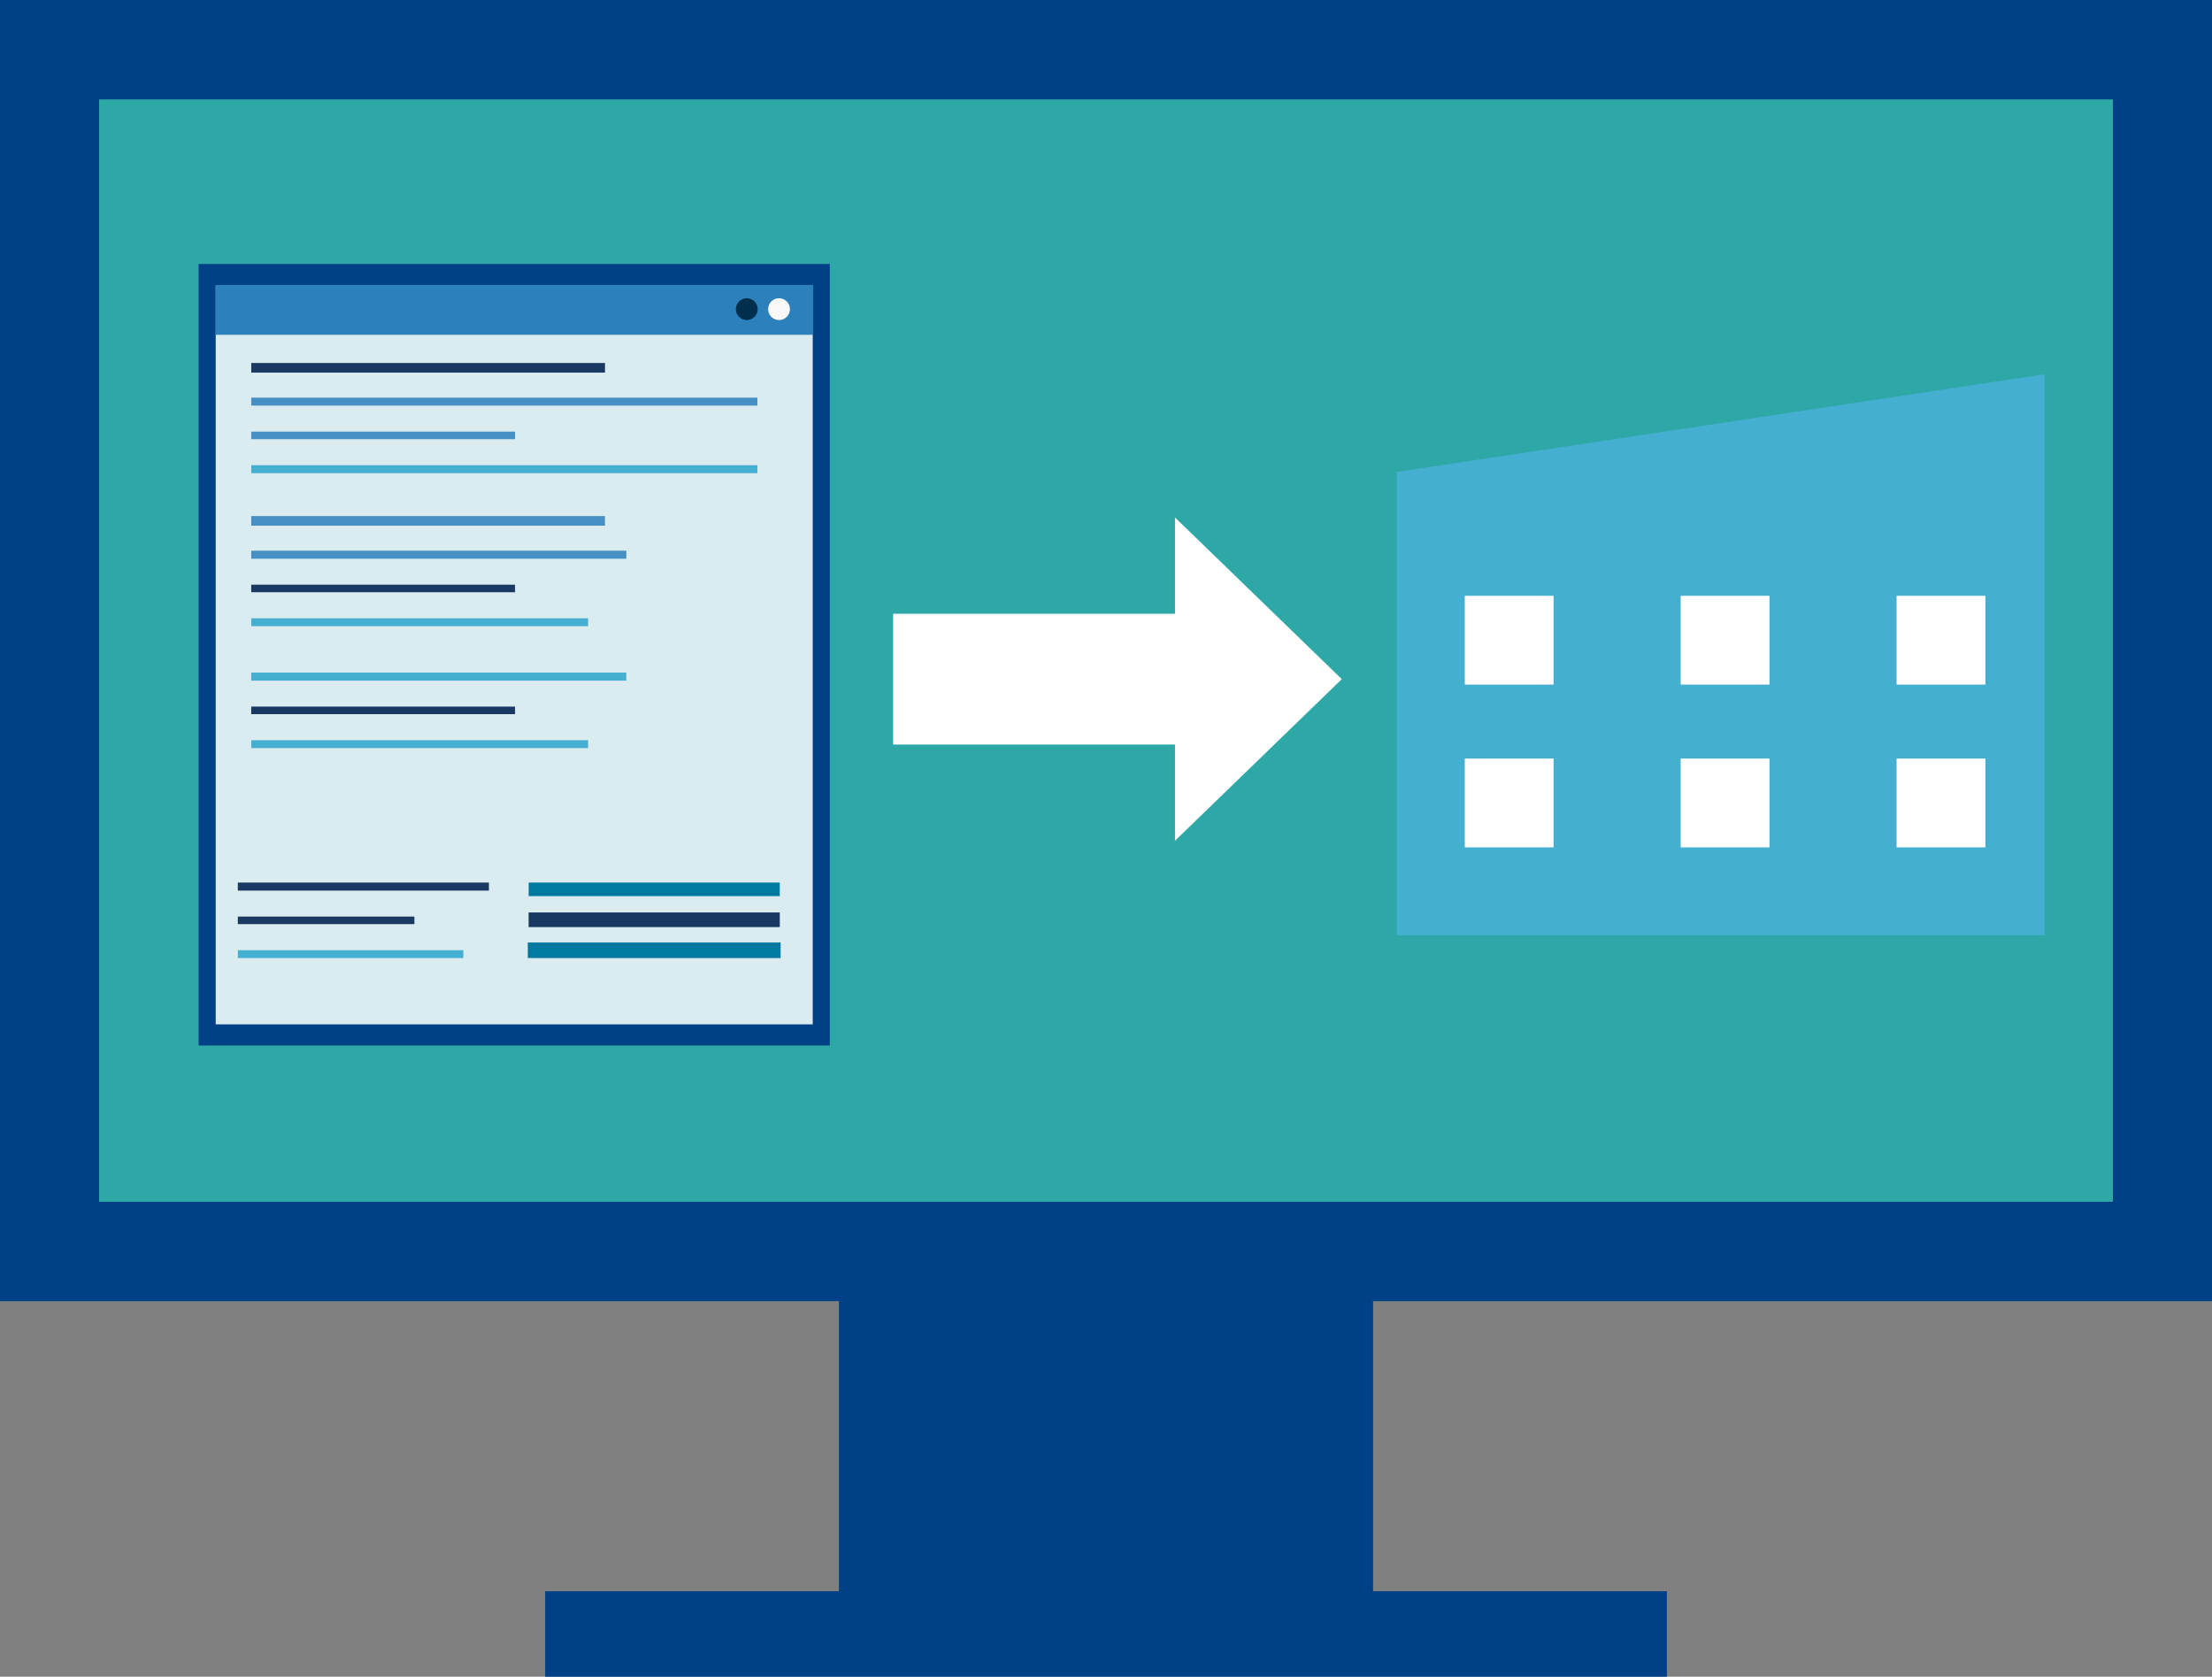 <svg id="グループ_9851" data-name="グループ 9851" xmlns="http://www.w3.org/2000/svg" xmlns:xlink="http://www.w3.org/1999/xlink" width="120.533" height="91.347" viewBox="0 0 120.533 91.347">
  <rect x="0" y="0" width="120.533" height="91.347" fill="#808080" stroke="none"/>
  <defs>
    <clipPath id="clip-path">
      <rect id="長方形_24194" data-name="長方形 24194" width="120.533" height="91.347" fill="none"/>
    </clipPath>
  </defs>
  <rect id="長方形_24164" data-name="長方形 24164" width="120.533" height="70.885" transform="translate(0 0)" fill="#004086"/>
  <rect id="長方形_24165" data-name="長方形 24165" width="29.106" height="25.904" transform="translate(45.713 61.659)" fill="#004086"/>
  <rect id="長方形_24166" data-name="長方形 24166" width="61.124" height="4.657" transform="translate(29.705 86.69)" fill="#004086"/>
  <rect id="長方形_24167" data-name="長方形 24167" width="109.731" height="60.056" transform="translate(5.401 5.415)" fill="#2da8a6"/>
  <rect id="長方形_24168" data-name="長方形 24168" width="34.393" height="42.579" transform="translate(10.823 14.381)" fill="#004086"/>
  <rect id="長方形_24169" data-name="長方形 24169" width="32.532" height="40.275" transform="translate(11.754 15.533)" fill="#daecef"/>
  <rect id="長方形_24170" data-name="長方形 24170" width="32.555" height="2.719" transform="translate(11.757 15.522)" fill="#2c80bc"/>
  <g id="グループ_9850" data-name="グループ 9850" transform="translate(0 0)">
    <g id="グループ_9849" data-name="グループ 9849" clip-path="url(#clip-path)">
      <path id="パス_15917" data-name="パス 15917" d="M32.882,13.438a.593.593,0,1,1-.593-.593.593.593,0,0,1,.593.593" transform="translate(8.403 3.405)" fill="#002f4e"/>
      <path id="パス_15918" data-name="パス 15918" d="M34.272,13.438a.593.593,0,1,1-.593-.593.593.593,0,0,1,.593.593" transform="translate(8.771 3.405)" fill="#f9f9f9"/>
      <rect id="長方形_24171" data-name="長方形 24171" width="19.275" height="0.524" transform="translate(13.691 19.776)" fill="#193862"/>
      <rect id="長方形_24172" data-name="長方形 24172" width="27.579" height="0.434" transform="translate(13.691 21.663)" fill="#4690c3"/>
      <rect id="長方形_24173" data-name="長方形 24173" width="27.579" height="0.434" transform="translate(13.691 25.345)" fill="#45afd1"/>
      <rect id="長方形_24174" data-name="長方形 24174" width="14.374" height="0.412" transform="translate(13.69 23.515)" fill="#4690c3"/>
      <rect id="長方形_24175" data-name="長方形 24175" width="19.275" height="0.524" transform="translate(13.691 28.116)" fill="#4690c3"/>
      <rect id="長方形_24176" data-name="長方形 24176" width="20.438" height="0.438" transform="translate(13.69 30.002)" fill="#4690c3"/>
      <rect id="長方形_24177" data-name="長方形 24177" width="18.355" height="0.429" transform="translate(13.691 33.685)" fill="#45afd1"/>
      <rect id="長方形_24178" data-name="長方形 24178" width="14.374" height="0.412" transform="translate(13.69 31.854)" fill="#193862"/>
      <rect id="長方形_24179" data-name="長方形 24179" width="20.438" height="0.438" transform="translate(13.69 36.644)" fill="#45afd1"/>
      <rect id="長方形_24180" data-name="長方形 24180" width="18.355" height="0.429" transform="translate(13.691 40.327)" fill="#45afd1"/>
      <rect id="長方形_24181" data-name="長方形 24181" width="14.374" height="0.412" transform="translate(13.69 38.496)" fill="#193862"/>
      <rect id="長方形_24182" data-name="長方形 24182" width="13.682" height="0.438" transform="translate(12.959 48.083)" fill="#193862"/>
      <rect id="長方形_24183" data-name="長方形 24183" width="12.288" height="0.429" transform="translate(12.96 51.766)" fill="#45afd1"/>
      <rect id="長方形_24184" data-name="長方形 24184" width="9.622" height="0.412" transform="translate(12.959 49.935)" fill="#193862"/>
      <rect id="長方形_24185" data-name="長方形 24185" width="13.682" height="0.738" transform="translate(28.807 48.083)" fill="#0079a1"/>
      <rect id="長方形_24186" data-name="長方形 24186" width="13.776" height="0.85" transform="translate(28.76 51.345)" fill="#0079a1"/>
      <rect id="長方形_24187" data-name="長方形 24187" width="13.686" height="0.798" transform="translate(28.805 49.711)" fill="#193862"/>
      <path id="パス_15919" data-name="パス 15919" d="M62.917,31.093l-9.09-8.809v5.246H38.469v7.125H53.827V39.9Z" transform="translate(10.198 5.907)" fill="#fff"/>
      <path id="パス_15920" data-name="パス 15920" d="M95.46,46.677h-35.3V21.44l35.3-5.322Z" transform="translate(15.95 4.272)" fill="#45afd1"/>
      <rect id="長方形_24188" data-name="長方形 24188" width="4.838" height="4.838" transform="translate(79.817 32.458)" fill="#fff"/>
      <rect id="長方形_24189" data-name="長方形 24189" width="4.838" height="4.838" transform="translate(91.581 32.458)" fill="#fff"/>
      <rect id="長方形_24190" data-name="長方形 24190" width="4.838" height="4.838" transform="translate(103.347 32.458)" fill="#fff"/>
      <rect id="長方形_24191" data-name="長方形 24191" width="4.838" height="4.838" transform="translate(79.817 41.327)" fill="#fff"/>
      <rect id="長方形_24192" data-name="長方形 24192" width="4.838" height="4.838" transform="translate(91.581 41.327)" fill="#fff"/>
      <rect id="長方形_24193" data-name="長方形 24193" width="4.838" height="4.838" transform="translate(103.347 41.327)" fill="#fff"/>
    </g>
  </g>
</svg>
